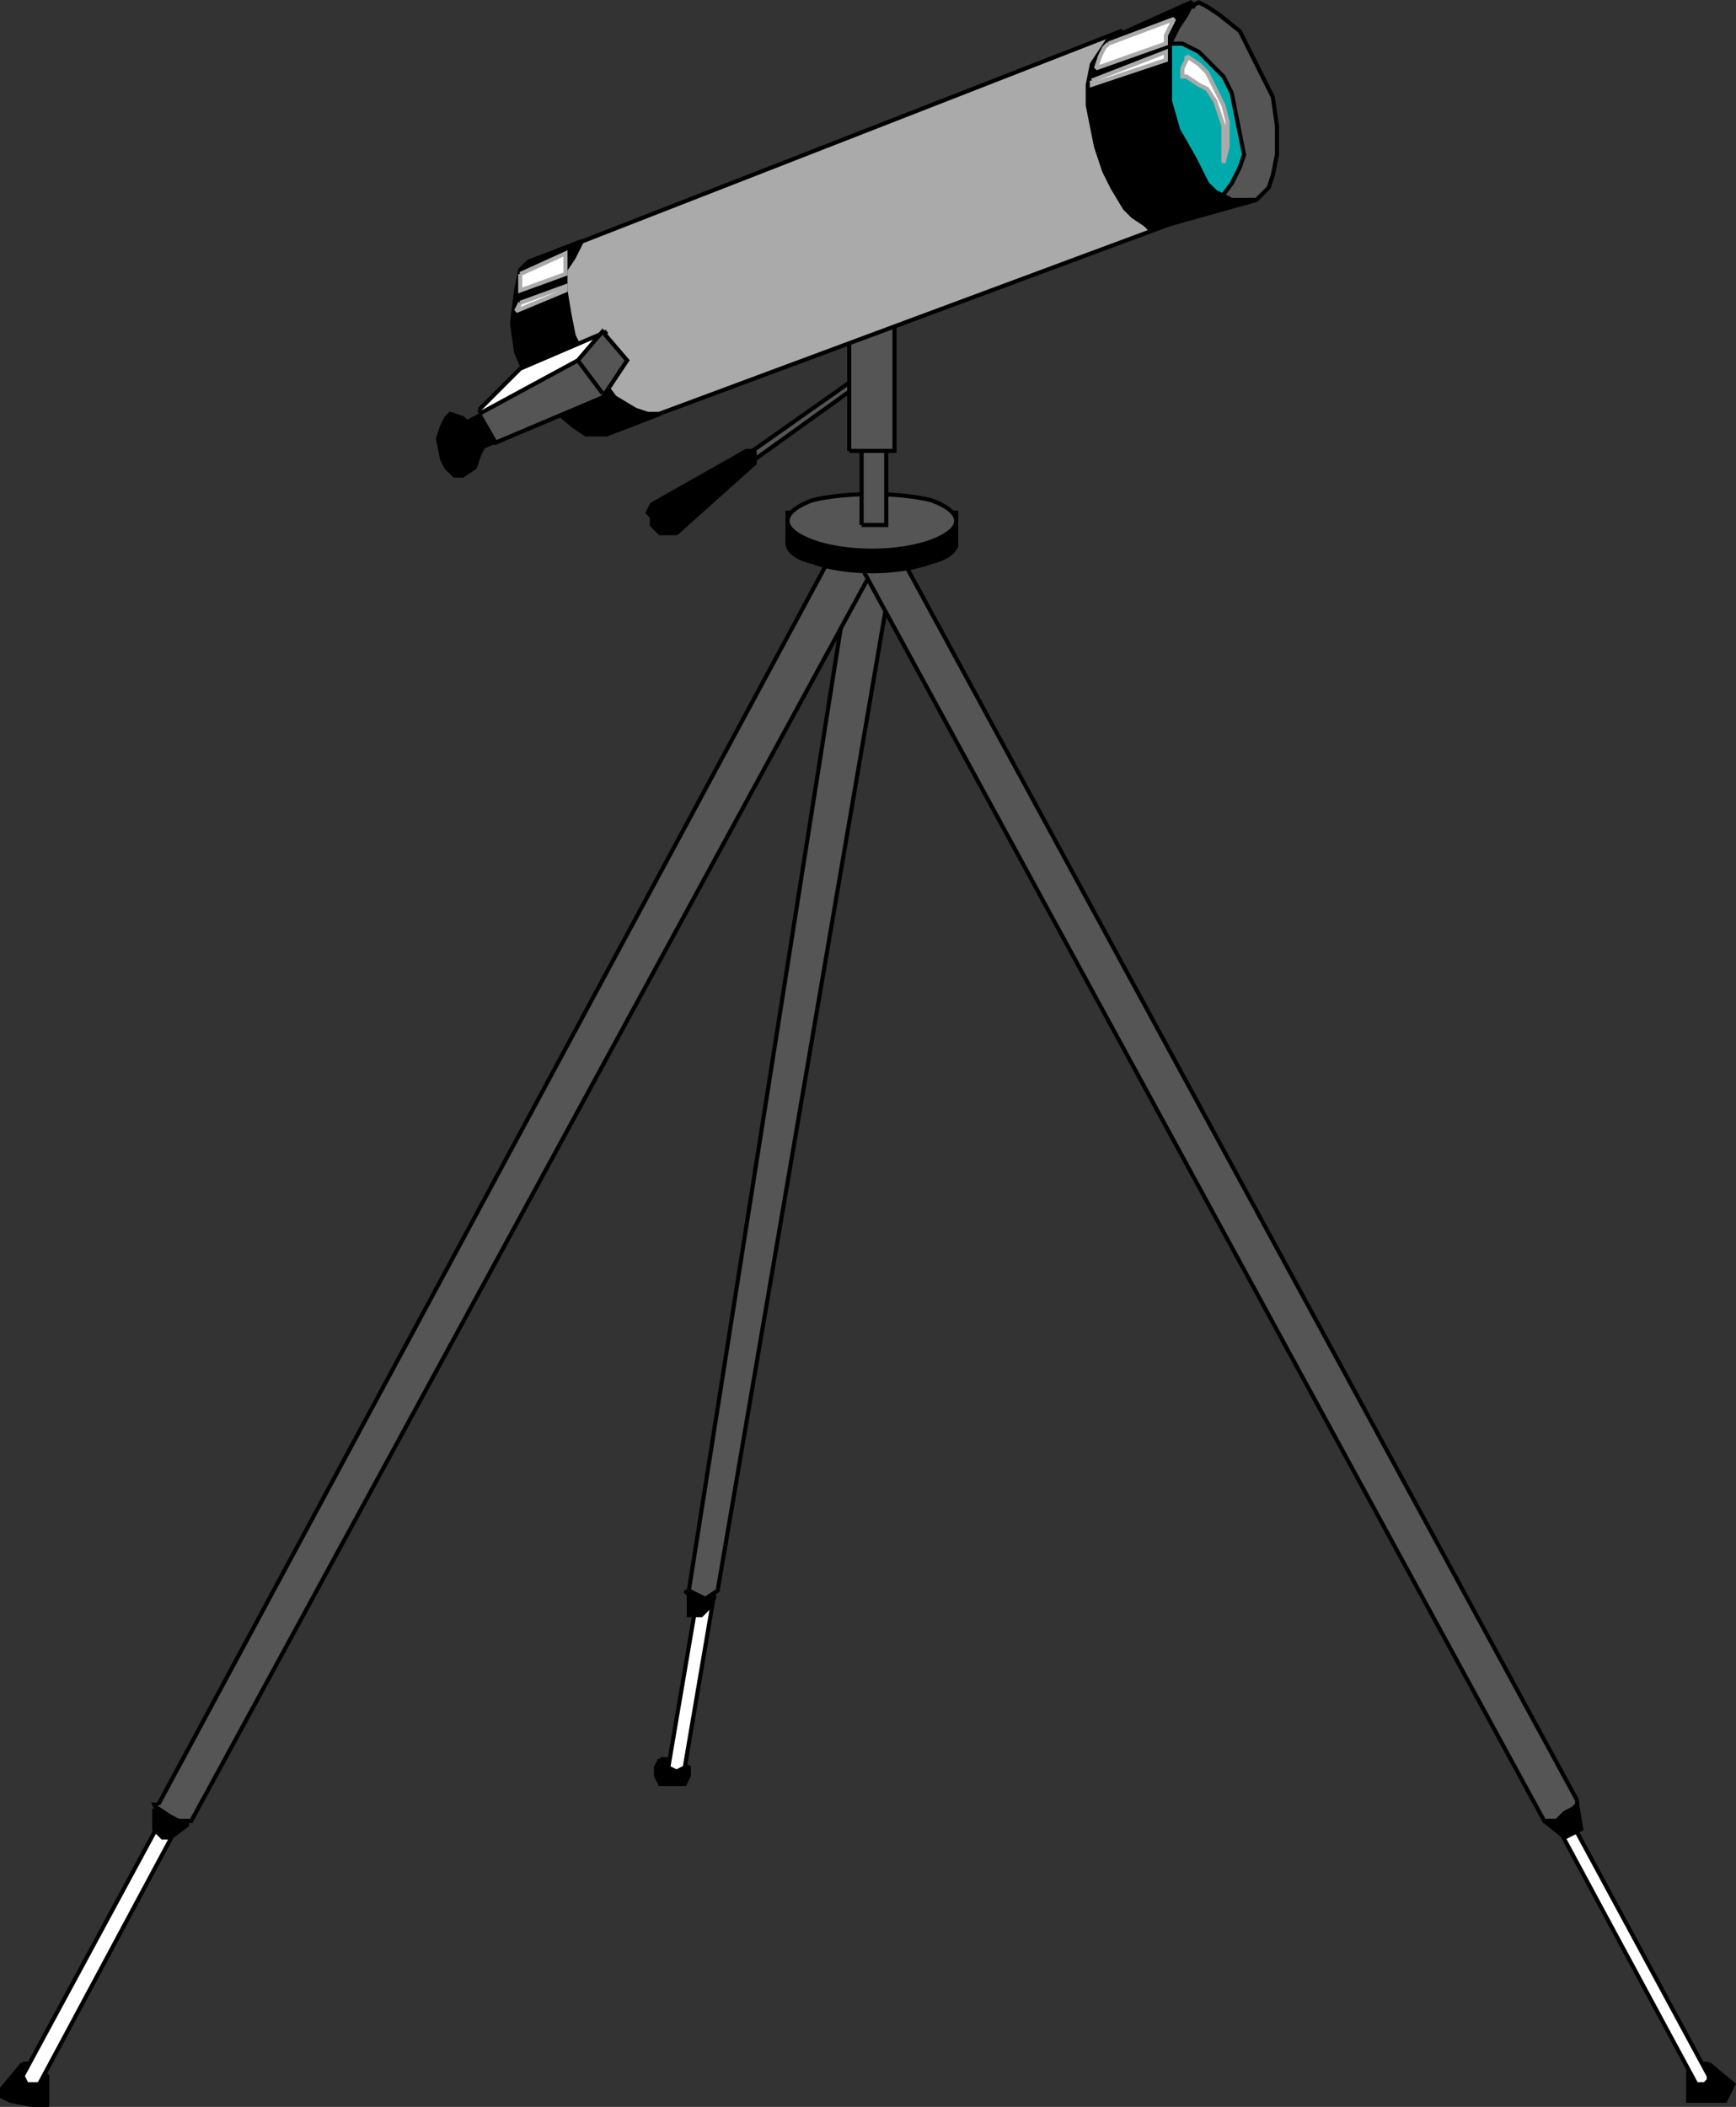 <svg width="422.124" height="512.098" version="1.2" xmlns="http://www.w3.org/2000/svg"><rect width="100%" height="100%" fill="#333333" stroke="none"/><g fill="none" stroke="#000" fill-rule="evenodd" stroke-miterlimit="2" font-family="'Sans Serif'" font-size="12.5" font-weight="400"><path vector-effect="non-scaling-stroke" d="m208.5 91.598-44 31 1 2 46-33h-3" fill="#555"/><path vector-effect="non-scaling-stroke" d="m415.5 501.598 6 5-1 2-1 2h-9v-7l4-2h1m-255-74-1 2v2l1 2h6l1-2v-2l-2-1-2-1h-3" fill="#000"/><path vector-effect="non-scaling-stroke" d="m162.5 429.598 50-294h4l-50 294-2 1-2-1" fill="#fff"/><path vector-effect="non-scaling-stroke" d="m5.5 501.598-5 6v2l2 1 5 1h4v-7l-4-3h-2" fill="#000"/><path vector-effect="non-scaling-stroke" d="m5.5 504.598 199-368 3 1-198 369h-3l-1-2m410 0-199-368-3 1 199 369h2l1-1v-1" fill="#fff"/><path vector-effect="non-scaling-stroke" d="m167.5 386.598 39-247 4-7h10l-3 3-43 251-3 2-2-1-2-1" fill="#555"/><path vector-effect="non-scaling-stroke" d="m38.5 438.598 166-308h12l-170 312h-3l-3-1-2-1-1-2h1" fill="#555"/><path vector-effect="non-scaling-stroke" d="m383.5 437.598-167-307h-11l170 312h3l2-1 2-2 1-1v-1" fill="#555"/><path vector-effect="non-scaling-stroke" d="M191.5 132.598h41v-8h-41v8" fill="#000"/><path vector-effect="non-scaling-stroke" d="M197.5 136.598c-8-2-8-7 0-9 8-3 21-3 29 0 8 2 8 7 0 9-8 3-21 3-29 0" fill="#000"/><path vector-effect="non-scaling-stroke" d="M197.5 131.598c-8-3-8-7 0-10 8-2 21-2 29 0 8 3 8 7 0 10s-21 3-29 0" fill="#555"/><path vector-effect="non-scaling-stroke" d="M209.5 127.598h6v-48h-6v48" fill="#555"/><path vector-effect="non-scaling-stroke" d="M206.5 109.598h11v-33h-11v33" fill="#555"/><path vector-effect="non-scaling-stroke" d="m131.5 62.598 141-55 18 42-1 3-140 52h-5l-13-15-3-15 1-9 2-3" fill="#aaa"/><path vector-effect="non-scaling-stroke" d="m289.5 1.598 2-1 2 1 3 2 5 4 2 4 3 6 3 6 1 7v7l-1 5-1 3-2 2-1 1h-2l-13 1-10-23 2-21 2-1 5-3" fill="#555"/><path vector-effect="non-scaling-stroke" d="M167.5 387.598v5h3l2-2 1-2h-3l-3-1-1-1 1 1m-130 52v5l2 2h2l4-3v-1h-2l-2-1-3-2h-1m346-1 1 6-2 1-2 1-5-4h3l2-2 2-1h1v-1" fill="#000"/><path vector-effect="non-scaling-stroke" d="M282.5 10.598h5l4 2 3 3 3 3 2 4 1 5 1 5 1 5-1 3-2 4-3 4h-9l-11-11-6-14 12-13" fill="#0aa"/><path vector-effect="non-scaling-stroke" d="M305.5 48.598h-6l-4-2-2-2-3-6-4-7-2-7v-14l2-4 2-3 1-2h1l-1-1-20 9-2 3-2 3-1 5v5l1 5 1 5 2 6 2 4 3 5 2 2 3 2 1 1h1l25-7m-164 10-1 2-1 2-2 3v5l1 6 1 5 3 6 4 5 3 4 5 3 3 1h3l-13 5h-5l-3-2-6-5-5-6-3-7-1-7 1-8 1-5 2-2 13-5m-22 41-6 3-1-1-3-1-1 1-1 2-1 3 1 5 1 2 2 2h2l3-2 1-3 1-2 7-3-1-3-4-3" fill="#000"/><path vector-effect="non-scaling-stroke" d="m116.5 99.598 10-10 21-9-7 8 2 6-20 9h-4l-2-4" fill="#fff"/><path vector-effect="non-scaling-stroke" d="m116.5 100.598 4 7 26-11 6-9-6-7-6 7-24 13" fill="#555"/><path vector-effect="non-scaling-stroke" d="m140.5 87.598 6 8"/><path vector-effect="non-scaling-stroke" d="M183.5 109.598h-2l-23 13-1 2 1 1v2l1 1 1 1h4l19-17v-3" fill="#000"/><path vector-effect="non-scaling-stroke" d="m126.5 66.598 11-5v5l-11 4v-4m0 7 11-4v1l-12 5 1-2m143-63 16-6-1 2-1 2v2l-17 6 1-3 1-2 1-1m-4 9 18-7v2l-18 6v-1m23-6 3 2 2 2 2 4 2 4 1 4v6l-1 4v-9l-2-6-2-3-2-1-3-2h-1v-2l1-2v-1" fill="#fff" stroke="#aaa"/></g></svg>
